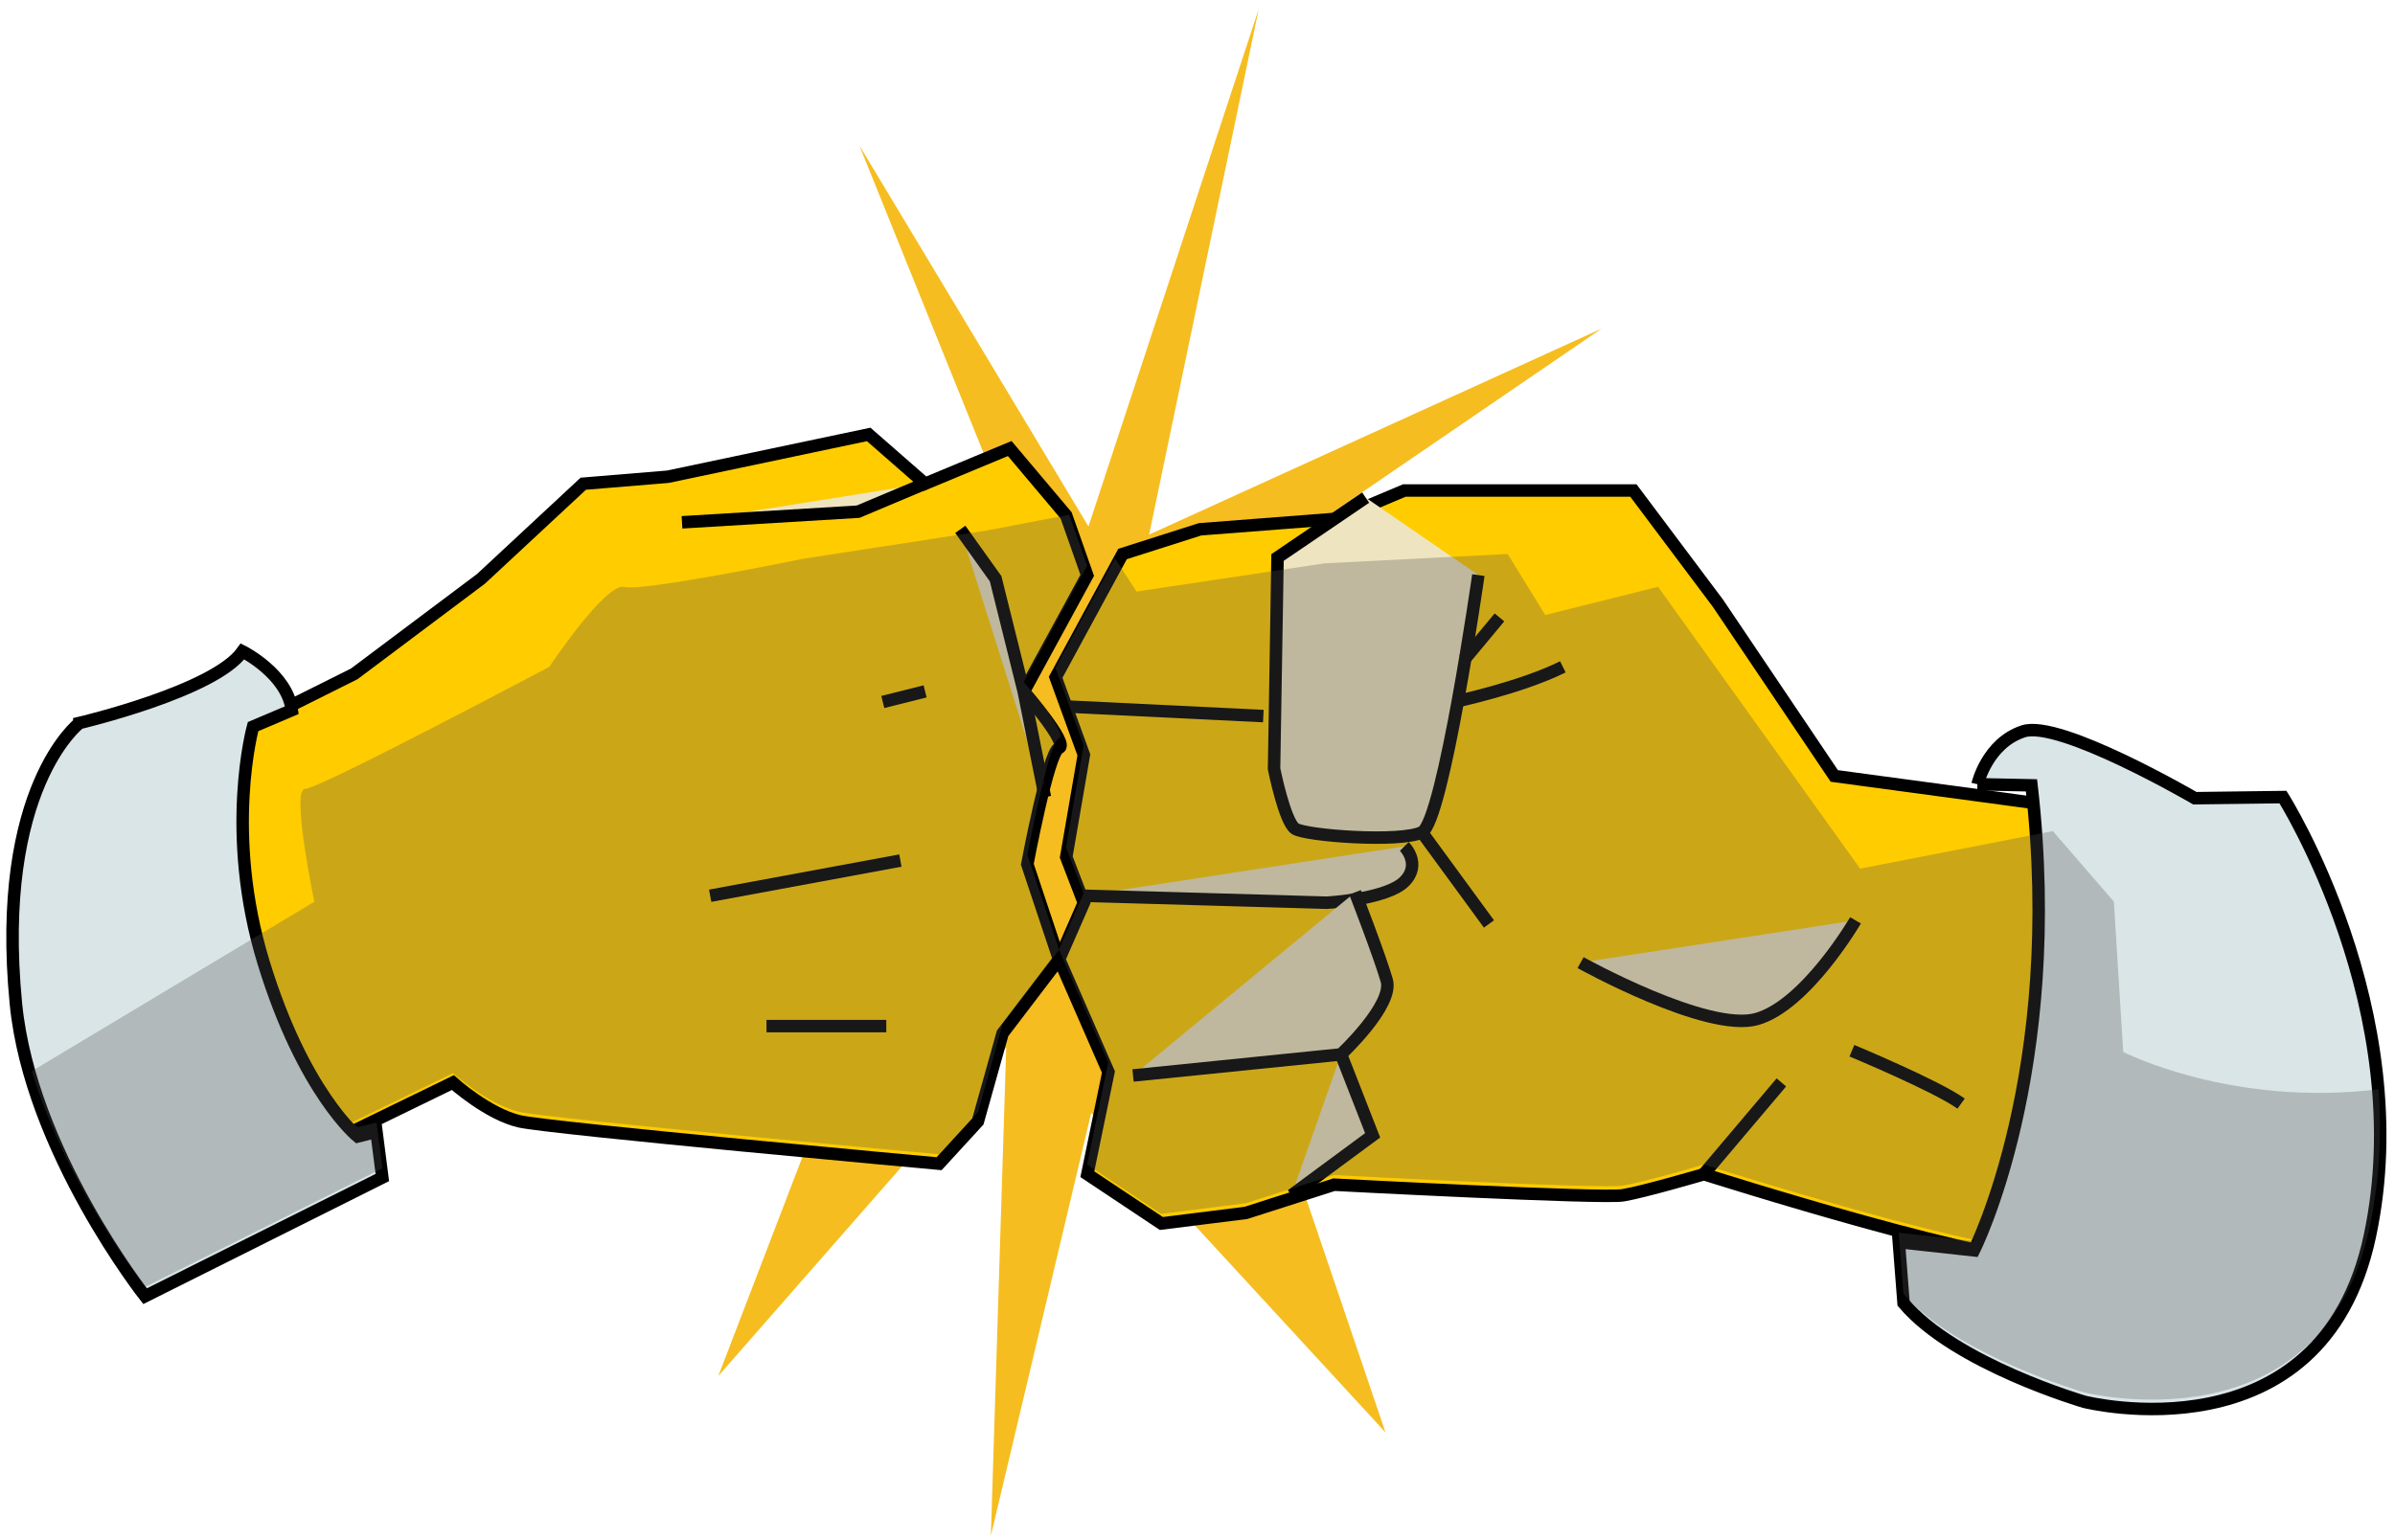 <svg width="171" height="110" viewBox="0 0 171 110" fill="none" xmlns="http://www.w3.org/2000/svg">
<g clip-path="url(#clip0_3910_105208)">
<path d="M73.491 40.443L61.355 10.387L77.715 37.6L89.869 0.656L82.046 38.18L114.356 23.468L80.112 46.877L98.923 102.302L77.911 79.481L70.747 109.68L71.843 74.803L51.286 98.274L73.491 40.443Z" fill="#F6BD20"/>
<path d="M15.732 52.903L25.293 48.127L34.346 41.337L41.645 34.547L47.686 34.048L62.023 31.027L66.051 34.547L72.093 32.034L76.12 36.81L77.626 41.088L73.1 49.392C73.1 49.392 76.37 53.171 75.612 53.42C74.855 53.67 73.349 61.725 73.349 61.725L75.612 68.515L71.585 73.799L69.82 80.09L67.049 83.111C67.049 83.111 39.372 80.598 37.109 80.09C34.846 79.582 32.333 77.319 32.333 77.319L22.522 82.095C22.522 82.095 12.203 61.467 15.732 52.912V52.903Z" fill="#FFCC00" stroke="black" stroke-width="0.891" stroke-miterlimit="10"/>
<path d="M149.581 57.932L130.967 55.419L122.662 43.087L116.62 35.031H100.269L95.493 37.045L85.682 37.803L80.148 39.567L75.372 48.371L76.129 50.456L77.386 53.913L76.129 61.211L77.386 64.481L75.622 68.509L79.141 76.564L77.635 83.862L82.919 87.382L88.961 86.625L95.252 84.611C95.252 84.611 114.375 85.618 115.881 85.368C117.387 85.119 121.664 83.862 121.664 83.862C121.664 83.862 143.807 90.911 146.828 89.904C149.849 88.897 155.632 61.47 149.599 57.95L149.581 57.932Z" fill="#FFCC00" stroke="black" stroke-width="0.891" stroke-miterlimit="10"/>
<path d="M105.553 41.073C105.553 41.073 103.04 58.68 101.525 59.438C100.01 60.195 93.22 59.687 92.472 59.188C91.723 58.689 90.966 54.911 90.966 54.911L91.215 39.816L97.506 35.539" fill="#EEE4BF"/>
<path d="M105.553 41.073C105.553 41.073 103.04 58.68 101.525 59.438C100.01 60.195 93.22 59.687 92.472 59.188C91.723 58.689 90.966 54.911 90.966 54.911L91.215 39.816L97.506 35.539" stroke="black" stroke-width="0.891" stroke-miterlimit="10"/>
<path d="M90.2 51.143L76.112 50.457" stroke="black" stroke-width="0.891" stroke-miterlimit="10"/>
<path d="M100.268 60.453C100.268 60.453 101.525 61.709 100.268 62.966C99.957 63.278 99.449 63.536 98.869 63.732C97.132 64.338 94.726 64.472 94.726 64.472L77.368 63.973" fill="#EEE4BF"/>
<path d="M100.268 60.453C100.268 60.453 101.525 61.709 100.268 62.966C99.957 63.278 99.449 63.536 98.869 63.732C97.132 64.338 94.726 64.472 94.726 64.472L77.368 63.973" stroke="black" stroke-width="0.891" stroke-miterlimit="10"/>
<path d="M80.897 76.811L95.742 75.306C95.742 75.306 99.52 71.786 99.012 70.022C98.504 68.257 96.749 63.73 96.749 63.73" fill="#EEE4BF"/>
<path d="M80.897 76.811L95.742 75.306C95.742 75.306 99.52 71.786 99.012 70.022C98.504 68.257 96.749 63.73 96.749 63.73" stroke="black" stroke-width="0.891" stroke-miterlimit="10"/>
<path d="M92.213 85.362L98.005 81.085L95.742 75.293" fill="#EEE4BF"/>
<path d="M92.213 85.362L98.005 81.085L95.742 75.293" stroke="black" stroke-width="0.891" stroke-miterlimit="10"/>
<path d="M112.851 68.751C112.851 68.751 121.904 73.786 125.433 72.779C128.961 71.772 132.481 65.731 132.481 65.731" fill="#EEE4BF"/>
<path d="M112.851 68.751C112.851 68.751 121.904 73.786 125.433 72.779C128.961 71.772 132.481 65.731 132.481 65.731" stroke="black" stroke-width="0.891" stroke-miterlimit="10"/>
<path d="M127.188 77.305L121.655 83.845" stroke="black" stroke-width="0.891" stroke-miterlimit="10"/>
<path d="M103.789 50.138C103.789 50.138 108.565 49.131 111.586 47.625L103.789 50.138Z" fill="#EEE4BF"/>
<path d="M103.789 50.138C103.789 50.138 108.565 49.131 111.586 47.625" stroke="black" stroke-width="0.891" stroke-miterlimit="10"/>
<path d="M104.546 47.114L107.059 44.094" stroke="black" stroke-width="0.891" stroke-miterlimit="10"/>
<path d="M50.706 63.974L64.287 61.461" stroke="black" stroke-width="0.891" stroke-miterlimit="10"/>
<path d="M54.726 73.285H63.28" stroke="black" stroke-width="0.891" stroke-miterlimit="10"/>
<path d="M66.052 49.379L63.031 50.136" stroke="black" stroke-width="0.891" stroke-miterlimit="10"/>
<path d="M48.693 37.303L61.266 36.545L66.051 34.531" fill="#EEE4BF"/>
<path d="M48.693 37.303L61.266 36.545L66.051 34.531" stroke="black" stroke-width="0.891" stroke-miterlimit="10"/>
<path d="M68.564 37.805L71.086 41.333L73.091 49.38L74.606 56.927" fill="#EEE4BF"/>
<path d="M68.564 37.805L71.086 41.333L73.091 49.38L74.606 56.927" stroke="black" stroke-width="0.891" stroke-miterlimit="10"/>
<path d="M101.525 59.449L106.31 65.99" stroke="black" stroke-width="0.891" stroke-miterlimit="10"/>
<path d="M132.223 75.043C132.223 75.043 138.264 77.556 140.02 78.821L132.223 75.043Z" fill="#EEE4BF"/>
<path d="M132.223 75.043C132.223 75.043 138.264 77.556 140.02 78.821" stroke="black" stroke-width="0.891" stroke-miterlimit="10"/>
<path d="M5.663 51.638C5.663 51.638 15.304 49.375 17.318 46.523C17.318 46.523 20.508 48.118 20.838 50.72L18.067 51.897C18.067 51.897 15.972 59.444 18.824 68.756C21.675 78.068 25.534 81.169 25.534 81.169L26.879 80.83L27.298 84.1L10.359 92.575C10.359 92.575 2.17 82.202 1.136 71.688C-0.37 56.254 5.663 51.647 5.663 51.647V51.638Z" fill="#DAE5E8" stroke="black" stroke-width="0.891" stroke-miterlimit="10"/>
<path d="M141.196 56.01C141.196 56.01 141.865 53.078 144.466 52.231C147.068 51.385 156.71 57.008 156.71 57.008L163.001 56.927C163.001 56.927 172.642 72.192 169.203 88.293C165.763 104.395 148.824 100.118 148.824 100.118C148.824 100.118 139.601 97.436 135.912 93.07L135.573 88.712L140.938 89.3C140.938 89.3 147.398 76.549 145.046 56.09L141.187 56.01H141.196Z" fill="#DAE5E8" stroke="black" stroke-width="0.891" stroke-miterlimit="10"/>
<g opacity="0.3">
<path d="M74.472 55.84L74.606 56.259L74.499 55.733C74.891 54.164 75.31 52.837 75.612 52.739C76.37 52.489 73.1 48.711 73.1 48.711L77.626 40.406L76.343 36.762L70.418 37.893L57.337 39.907C57.337 39.907 45.931 42.26 44.585 41.921C43.24 41.583 39.221 47.624 39.221 47.624C39.221 47.624 22.78 56.348 21.773 56.348C20.767 56.348 22.442 64.403 22.442 64.403L2.312 76.477C2.312 76.477 2.312 76.513 2.294 76.584C4.843 84.907 10.368 91.911 10.368 91.911L27.307 83.436L26.888 80.166L25.543 80.505C25.543 80.505 25.4 80.389 25.16 80.148L32.342 76.647C32.342 76.647 34.855 78.91 37.118 79.418C39.381 79.917 67.058 82.439 67.058 82.439L69.829 79.418L71.594 73.127L75.621 67.843L73.358 61.053C73.358 61.053 73.893 58.21 74.481 55.849L74.472 55.84Z" fill="#505050"/>
<path d="M151.595 75.129L150.927 64.392L146.569 59.357L132.811 62.039L118.384 41.91L110.329 43.924L107.647 39.566L94.566 40.235L81.146 42.249L79.605 39.869L75.354 47.693L76.111 49.769L77.368 53.227L76.111 60.525L77.368 63.795L75.603 67.823L79.123 75.878L77.617 83.176L82.901 86.696L88.943 85.938L95.234 83.924C95.234 83.924 114.357 84.931 115.863 84.682C117.368 84.432 121.646 83.176 121.646 83.176C121.646 83.176 133.426 86.918 140.964 88.558C140.946 88.603 140.929 88.629 140.929 88.629L135.564 88.041L135.903 92.399C139.592 96.756 148.815 99.447 148.815 99.447C148.815 99.447 165.754 103.724 169.194 87.622C169.907 84.263 170.049 80.948 169.835 77.794C159.312 79.095 151.577 75.121 151.577 75.121L151.595 75.129Z" fill="#505050"/>
</g>
</g>
<defs>
<clipPath id="clip0_3910_105208">
<rect width="169.938" height="109.024" fill="white" transform="translate(0.45 0.656)"/>
</clipPath>
</defs>
</svg>
